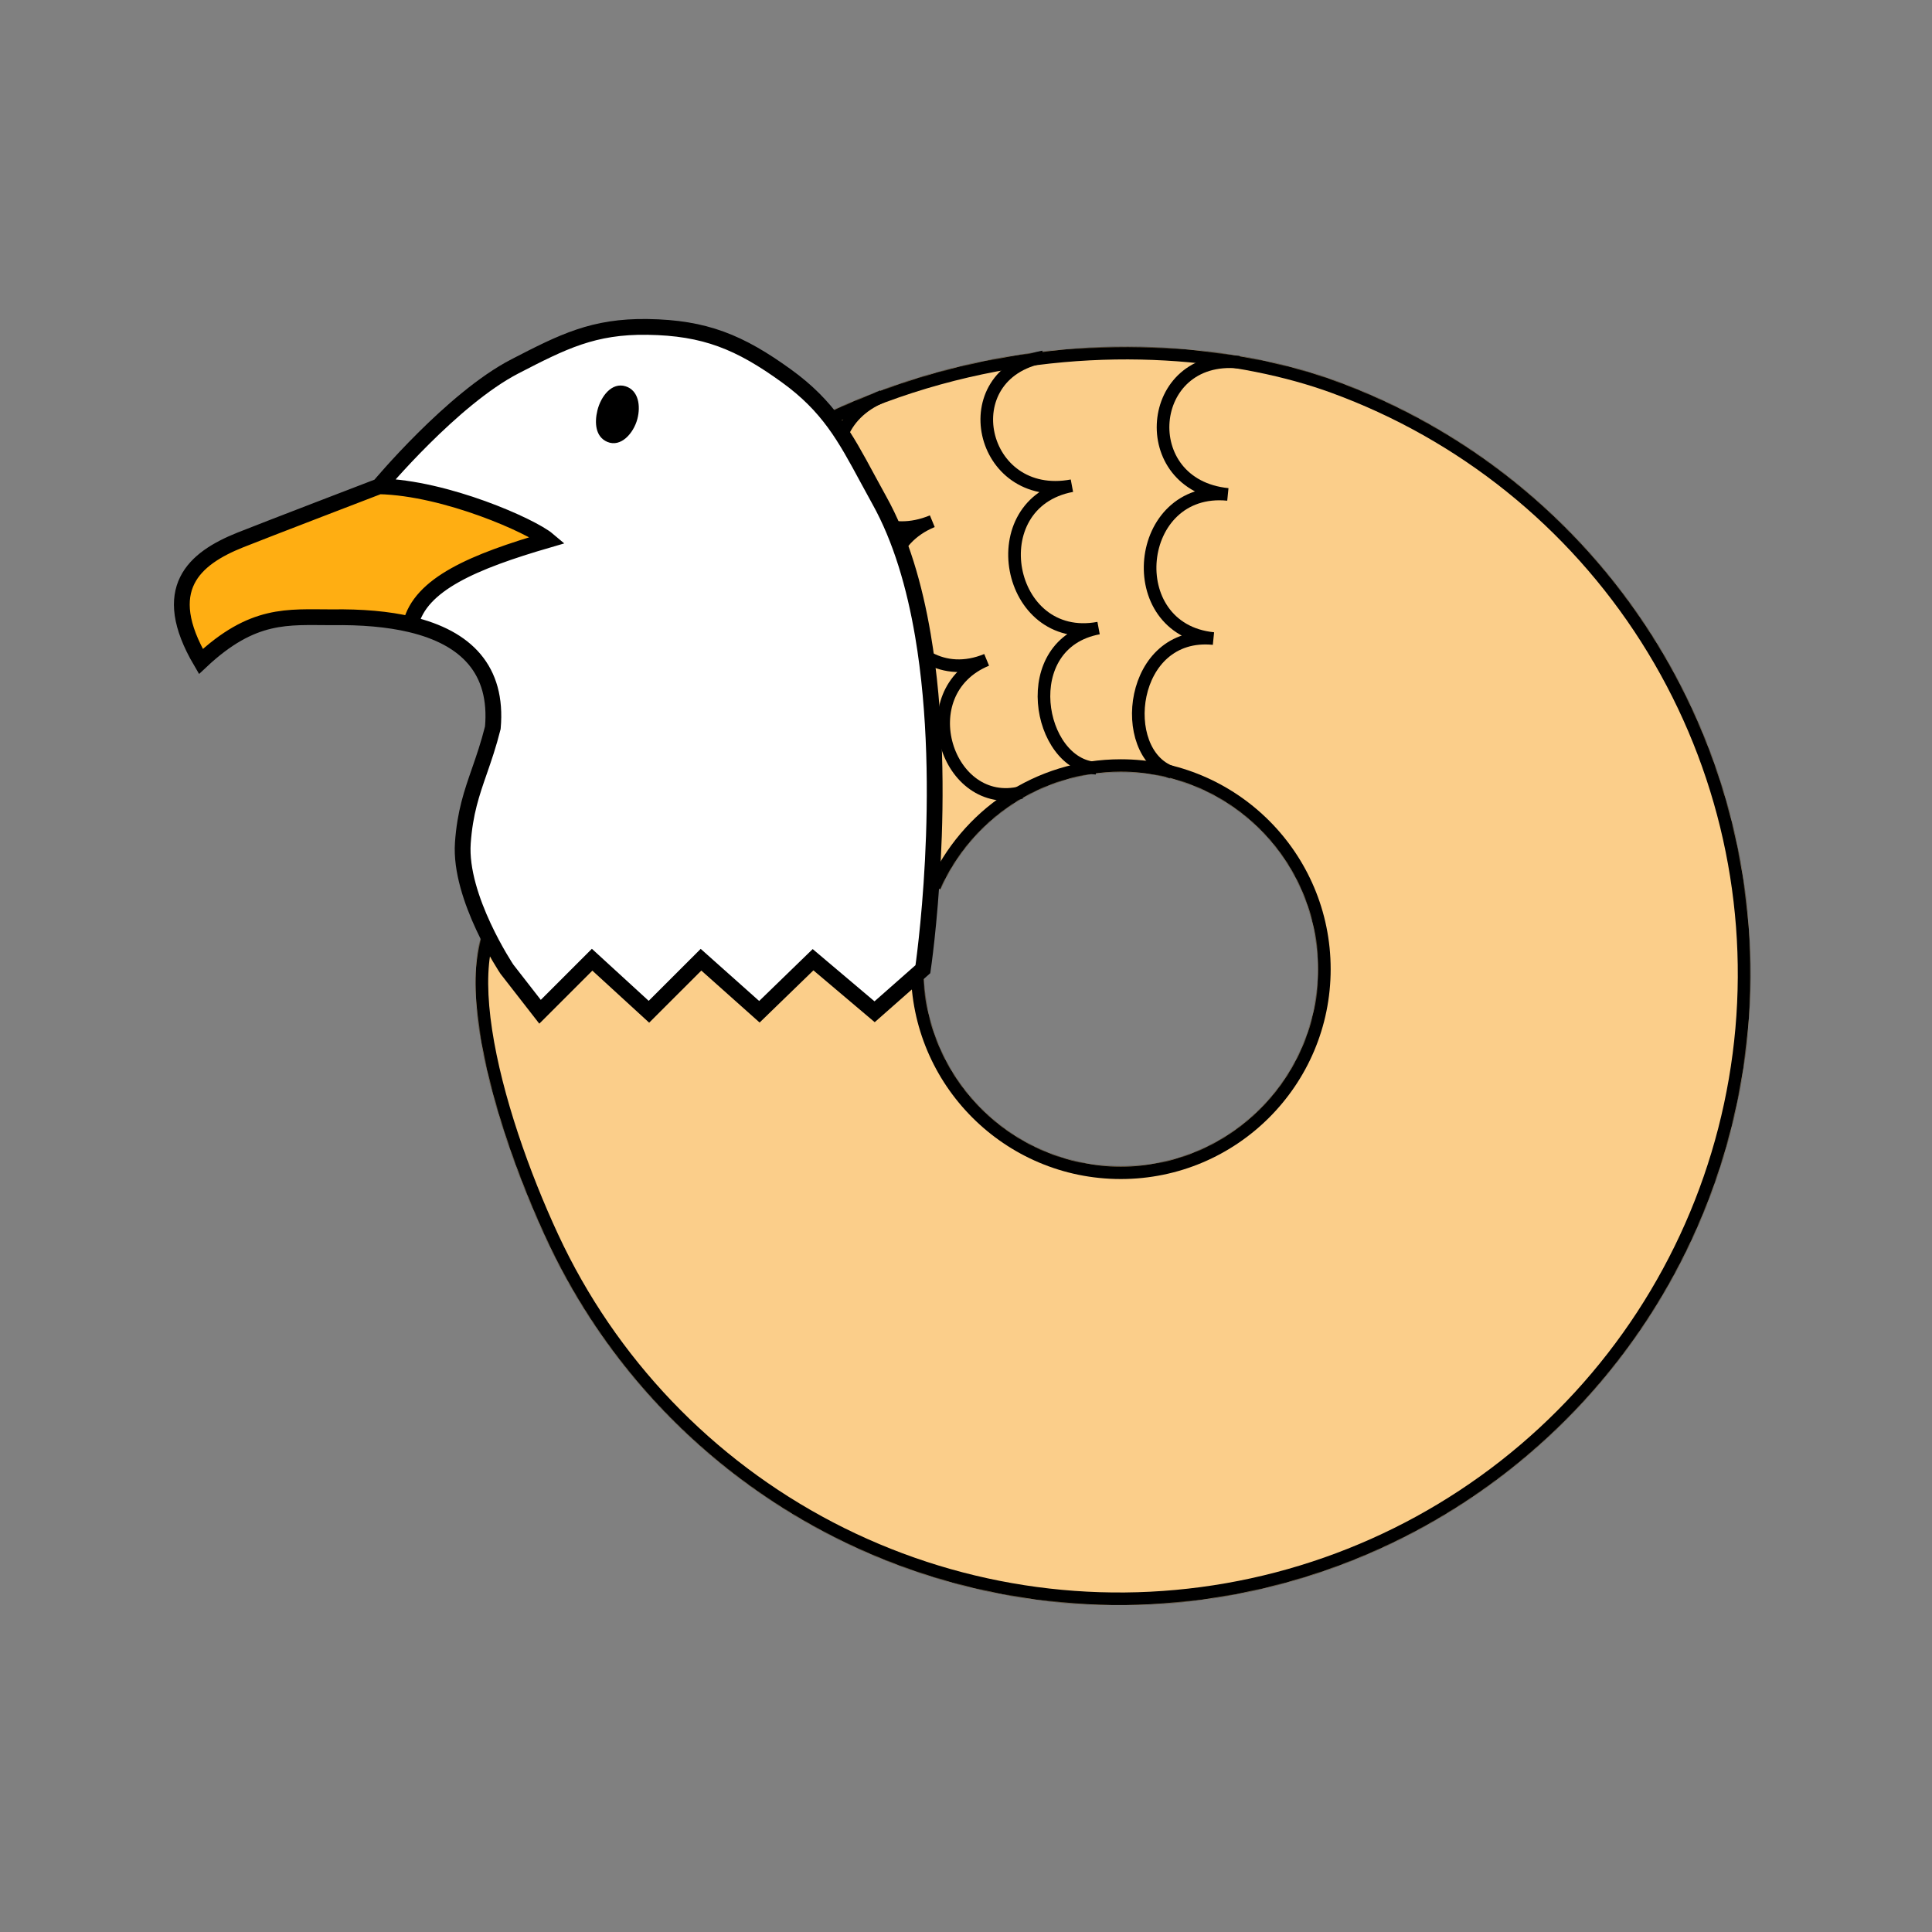 <svg width="2837" height="2837" viewBox="0 0 2837 2837" fill="none" xmlns="http://www.w3.org/2000/svg">
<rect x="0" y="0" width="2837" height="2837" fill="#808080" stroke="none"/>
<mask id="path-1-inside-1_2_51" fill="white">
<path fill-rule="evenodd" clip-rule="evenodd" d="M1960.82 559.195C1694.44 462.124 1124.39 456.827 760.58 1012.97L1380.79 1305.99C1425.78 1204.37 1527.5 1133.47 1645.78 1133.47C1805.76 1133.47 1935.44 1263.16 1935.44 1423.13C1935.44 1583.11 1805.76 1712.79 1645.78 1712.79C1485.81 1712.79 1356.12 1583.11 1356.12 1423.13C1356.12 1403.98 1357.98 1385.25 1361.53 1367.14L1191.14 1329.1L760.58 1309.59C640.082 1360.57 716.865 1635.6 802.872 1820.69C888.879 2005.78 1033.57 2157.31 1214.49 2251.76C1395.42 2346.22 1602.46 2378.32 1803.49 2343.08C2004.52 2307.84 2188.3 2207.24 2326.31 2056.89C2464.33 1906.53 2548.86 1714.83 2566.79 1511.52C2584.72 1308.21 2535.05 1104.67 2425.48 932.482C2315.92 760.29 2152.58 629.074 1960.82 559.195Z"/>
</mask>
<path fill-rule="evenodd" clip-rule="evenodd" d="M1960.82 559.195C1694.44 462.124 1124.39 456.827 760.58 1012.97L1380.79 1305.99C1425.78 1204.37 1527.5 1133.47 1645.78 1133.47C1805.76 1133.47 1935.44 1263.16 1935.44 1423.13C1935.44 1583.11 1805.76 1712.79 1645.78 1712.79C1485.81 1712.79 1356.12 1583.11 1356.12 1423.13C1356.12 1403.98 1357.98 1385.25 1361.53 1367.14L1191.14 1329.1L760.58 1309.59C640.082 1360.57 716.865 1635.6 802.872 1820.69C888.879 2005.78 1033.57 2157.31 1214.49 2251.76C1395.42 2346.22 1602.46 2378.32 1803.49 2343.08C2004.52 2307.84 2188.3 2207.24 2326.31 2056.89C2464.33 1906.53 2548.86 1714.83 2566.79 1511.52C2584.72 1308.21 2535.05 1104.67 2425.48 932.482C2315.92 760.29 2152.58 629.074 1960.82 559.195Z" fill="#FBCE8A"/>
<path d="M760.58 1012.97L745.067 1002.83C742.132 1007.31 741.283 1012.85 742.739 1018.01C744.195 1023.17 747.814 1027.45 752.661 1029.74L760.58 1012.97ZM1960.82 559.195L1954.48 576.613L1960.82 559.195ZM1380.79 1305.99L1372.87 1322.75C1377.38 1324.88 1382.57 1325.1 1387.25 1323.36C1391.94 1321.62 1395.72 1318.06 1397.74 1313.49L1380.79 1305.99ZM1361.53 1367.14L1379.72 1370.7C1381.65 1360.84 1375.38 1351.24 1365.57 1349.05L1361.53 1367.14ZM1191.14 1329.1L1195.18 1311C1194.13 1310.77 1193.06 1310.63 1191.98 1310.58L1191.14 1329.1ZM760.58 1309.59L761.42 1291.07C758.658 1290.94 755.903 1291.44 753.357 1292.51L760.58 1309.59ZM802.872 1820.69L786.06 1828.5L802.872 1820.69ZM1214.49 2251.76L1223.07 2235.33L1214.49 2251.76ZM1803.49 2343.08L1800.29 2324.82H1800.29L1803.49 2343.08ZM2326.31 2056.89L2312.66 2044.35L2326.31 2056.89ZM2425.48 932.482L2409.84 942.434L2425.48 932.482ZM776.094 1023.12C1133.99 476.016 1693.93 481.667 1954.48 576.613L1967.17 541.777C1694.96 442.581 1114.79 437.637 745.067 1002.83L776.094 1023.12ZM1388.71 1289.22L768.499 996.213L752.661 1029.74L1372.87 1322.75L1388.71 1289.22ZM1397.74 1313.49C1439.86 1218.34 1535.1 1152.01 1645.78 1152.01V1114.93C1519.9 1114.93 1411.69 1190.4 1363.84 1298.48L1397.74 1313.49ZM1645.78 1152.01C1795.52 1152.01 1916.9 1273.4 1916.9 1423.13H1953.98C1953.98 1252.92 1815.99 1114.93 1645.78 1114.93V1152.01ZM1916.9 1423.13C1916.9 1572.87 1795.52 1694.25 1645.78 1694.25V1731.33C1815.99 1731.33 1953.98 1593.35 1953.98 1423.13H1916.9ZM1645.78 1694.25C1496.04 1694.25 1374.66 1572.87 1374.66 1423.13H1337.58C1337.58 1593.35 1475.57 1731.33 1645.78 1731.33V1694.25ZM1374.66 1423.13C1374.66 1405.18 1376.4 1387.65 1379.72 1370.7L1343.34 1363.58C1339.56 1382.86 1337.58 1402.77 1337.58 1423.13H1374.66ZM1187.1 1347.19L1357.49 1385.23L1365.57 1349.05L1195.18 1311L1187.1 1347.19ZM759.741 1328.1L1190.3 1347.62L1191.98 1310.58L761.42 1291.07L759.741 1328.1ZM819.684 1812.88C777.113 1721.27 737.145 1608 722.616 1512.07C715.334 1464 714.675 1421.72 722.308 1389.16C729.85 1356.98 744.848 1336.37 767.804 1326.66L753.357 1292.51C716.064 1308.29 695.473 1341.18 686.21 1380.69C677.037 1419.83 678.355 1467.43 685.958 1517.62C701.197 1618.24 742.624 1735.03 786.06 1828.5L819.684 1812.88ZM1223.07 2235.33C1045.77 2142.76 903.971 1994.27 819.684 1812.88L786.06 1828.5C873.788 2017.3 1021.37 2171.85 1205.91 2268.2L1223.07 2235.33ZM1800.29 2324.82C1603.28 2359.35 1400.38 2327.89 1223.07 2235.33L1205.91 2268.2C1390.46 2364.54 1601.64 2397.28 1806.69 2361.34L1800.29 2324.82ZM2312.66 2044.35C2177.4 2191.7 1997.3 2290.29 1800.29 2324.82L1806.69 2361.34C2011.74 2325.4 2199.2 2222.79 2339.97 2069.42L2312.66 2044.35ZM2548.32 1509.89C2530.75 1709.13 2447.91 1897 2312.66 2044.35L2339.97 2069.42C2480.75 1916.06 2566.97 1720.52 2585.26 1513.15L2548.32 1509.89ZM2409.84 942.434C2517.22 1111.18 2565.9 1310.65 2548.32 1509.89L2585.26 1513.15C2603.55 1305.78 2552.88 1098.17 2441.13 922.53L2409.84 942.434ZM1954.48 576.613C2142.4 645.094 2302.47 773.686 2409.84 942.434L2441.13 922.53C2329.37 746.894 2162.77 613.054 1967.17 541.777L1954.48 576.613Z" fill="black" mask="url(#path-1-inside-1_2_51)"/>
<path d="M1295.87 581.96C1168.26 634.56 1241.42 817.978 1369.03 765.378C1241.42 817.978 1321.2 1021.55 1448.81 968.946C1333.95 1016.29 1390.88 1191.41 1499.79 1163.6" stroke="black" stroke-width="18.538"/>
<path d="M1532.24 524.028C1396.57 549.448 1438.35 738.637 1574.02 713.217C1438.35 738.637 1477.52 947.708 1613.19 922.288C1491.07 945.168 1523.6 1123.29 1609.58 1128.08" stroke="black" stroke-width="18.538"/>
<path d="M1819.41 531.846C1682.06 518.138 1665.67 712.308 1803.02 726.016C1665.67 712.308 1644.55 923.965 1781.89 937.674C1658.27 925.335 1639.46 1105.42 1720.63 1134.17" stroke="black" stroke-width="18.538"/>
<path d="M352.922 792.875C284.9 820.084 232.423 864.711 294.99 971.305C371.461 899.47 422.443 906.422 487.324 906.422C530.832 905.752 569.818 909.023 603.006 916.897C616.909 857.717 695.697 824.604 804.609 792.875C780.509 772.483 654.878 716.391 556.839 714.087C556.839 714.087 387.682 778.971 352.922 792.875Z" fill="#FFAE12"/>
<path d="M679.656 1237.79C673.983 1318.13 744.36 1423.18 744.36 1423.18L793.023 1485.7L869.493 1409.27L952.915 1485.7L1029.39 1409.27L1115.12 1485.7L1193.91 1409.27L1284.29 1485.7L1355.2 1423.18C1355.2 1423.18 1394.19 1161.67 1355.2 932.647C1342.91 860.449 1322.87 791.478 1291.42 734.943C1285.1 723.589 1279.26 712.768 1273.66 702.404C1240.83 641.593 1216.5 596.521 1154.7 551.878C1086.26 502.435 1035.2 481.271 950.779 480.042C871.476 478.888 826.587 501.566 756.126 537.974C663.855 585.652 556.839 714.087 556.839 714.087C654.878 716.391 780.509 772.483 804.609 792.875C695.697 824.604 616.909 857.717 603.006 916.897C684.713 936.281 731.279 983.563 723.684 1068.63C717.368 1093.74 710.425 1113.72 703.922 1132.45C692.708 1164.74 682.799 1193.26 679.656 1237.79Z" fill="white"/>
<path d="M556.839 714.088C556.839 714.088 387.682 778.971 352.922 792.875C284.9 820.084 232.423 864.711 294.99 971.305C371.461 899.47 422.443 906.422 487.324 906.422C530.833 905.752 569.818 909.023 603.006 916.897M556.839 714.088C556.839 714.088 663.855 585.652 756.126 537.974C826.587 501.566 871.476 478.888 950.779 480.042C1035.2 481.271 1086.26 502.435 1154.7 551.878C1216.5 596.521 1240.83 641.593 1273.66 702.404C1279.26 712.768 1285.1 723.589 1291.42 734.943C1322.87 791.478 1342.91 860.449 1355.2 932.647C1394.19 1161.67 1355.2 1423.18 1355.2 1423.18L1284.29 1485.7L1193.91 1409.27L1115.12 1485.7L1029.39 1409.27L952.915 1485.7L869.493 1409.27L793.023 1485.7L744.36 1423.18C744.36 1423.18 673.983 1318.13 679.656 1237.79C682.799 1193.26 692.708 1164.74 703.922 1132.45C710.425 1113.72 717.368 1093.74 723.684 1068.63C731.279 983.563 684.713 936.281 603.006 916.897M556.839 714.088C654.878 716.391 780.509 772.483 804.609 792.875C695.697 824.604 616.909 857.717 603.006 916.897" stroke="black" stroke-width="23.173"/>
<path d="M918.671 567.258C898.354 560.821 882.254 582.048 877.223 602.757C872.764 621.113 874.425 641.479 891.806 648.876C911.682 657.335 930.295 636.305 935.864 615.434C941.014 596.133 937.714 573.292 918.671 567.258Z" fill="black"/>
</svg>